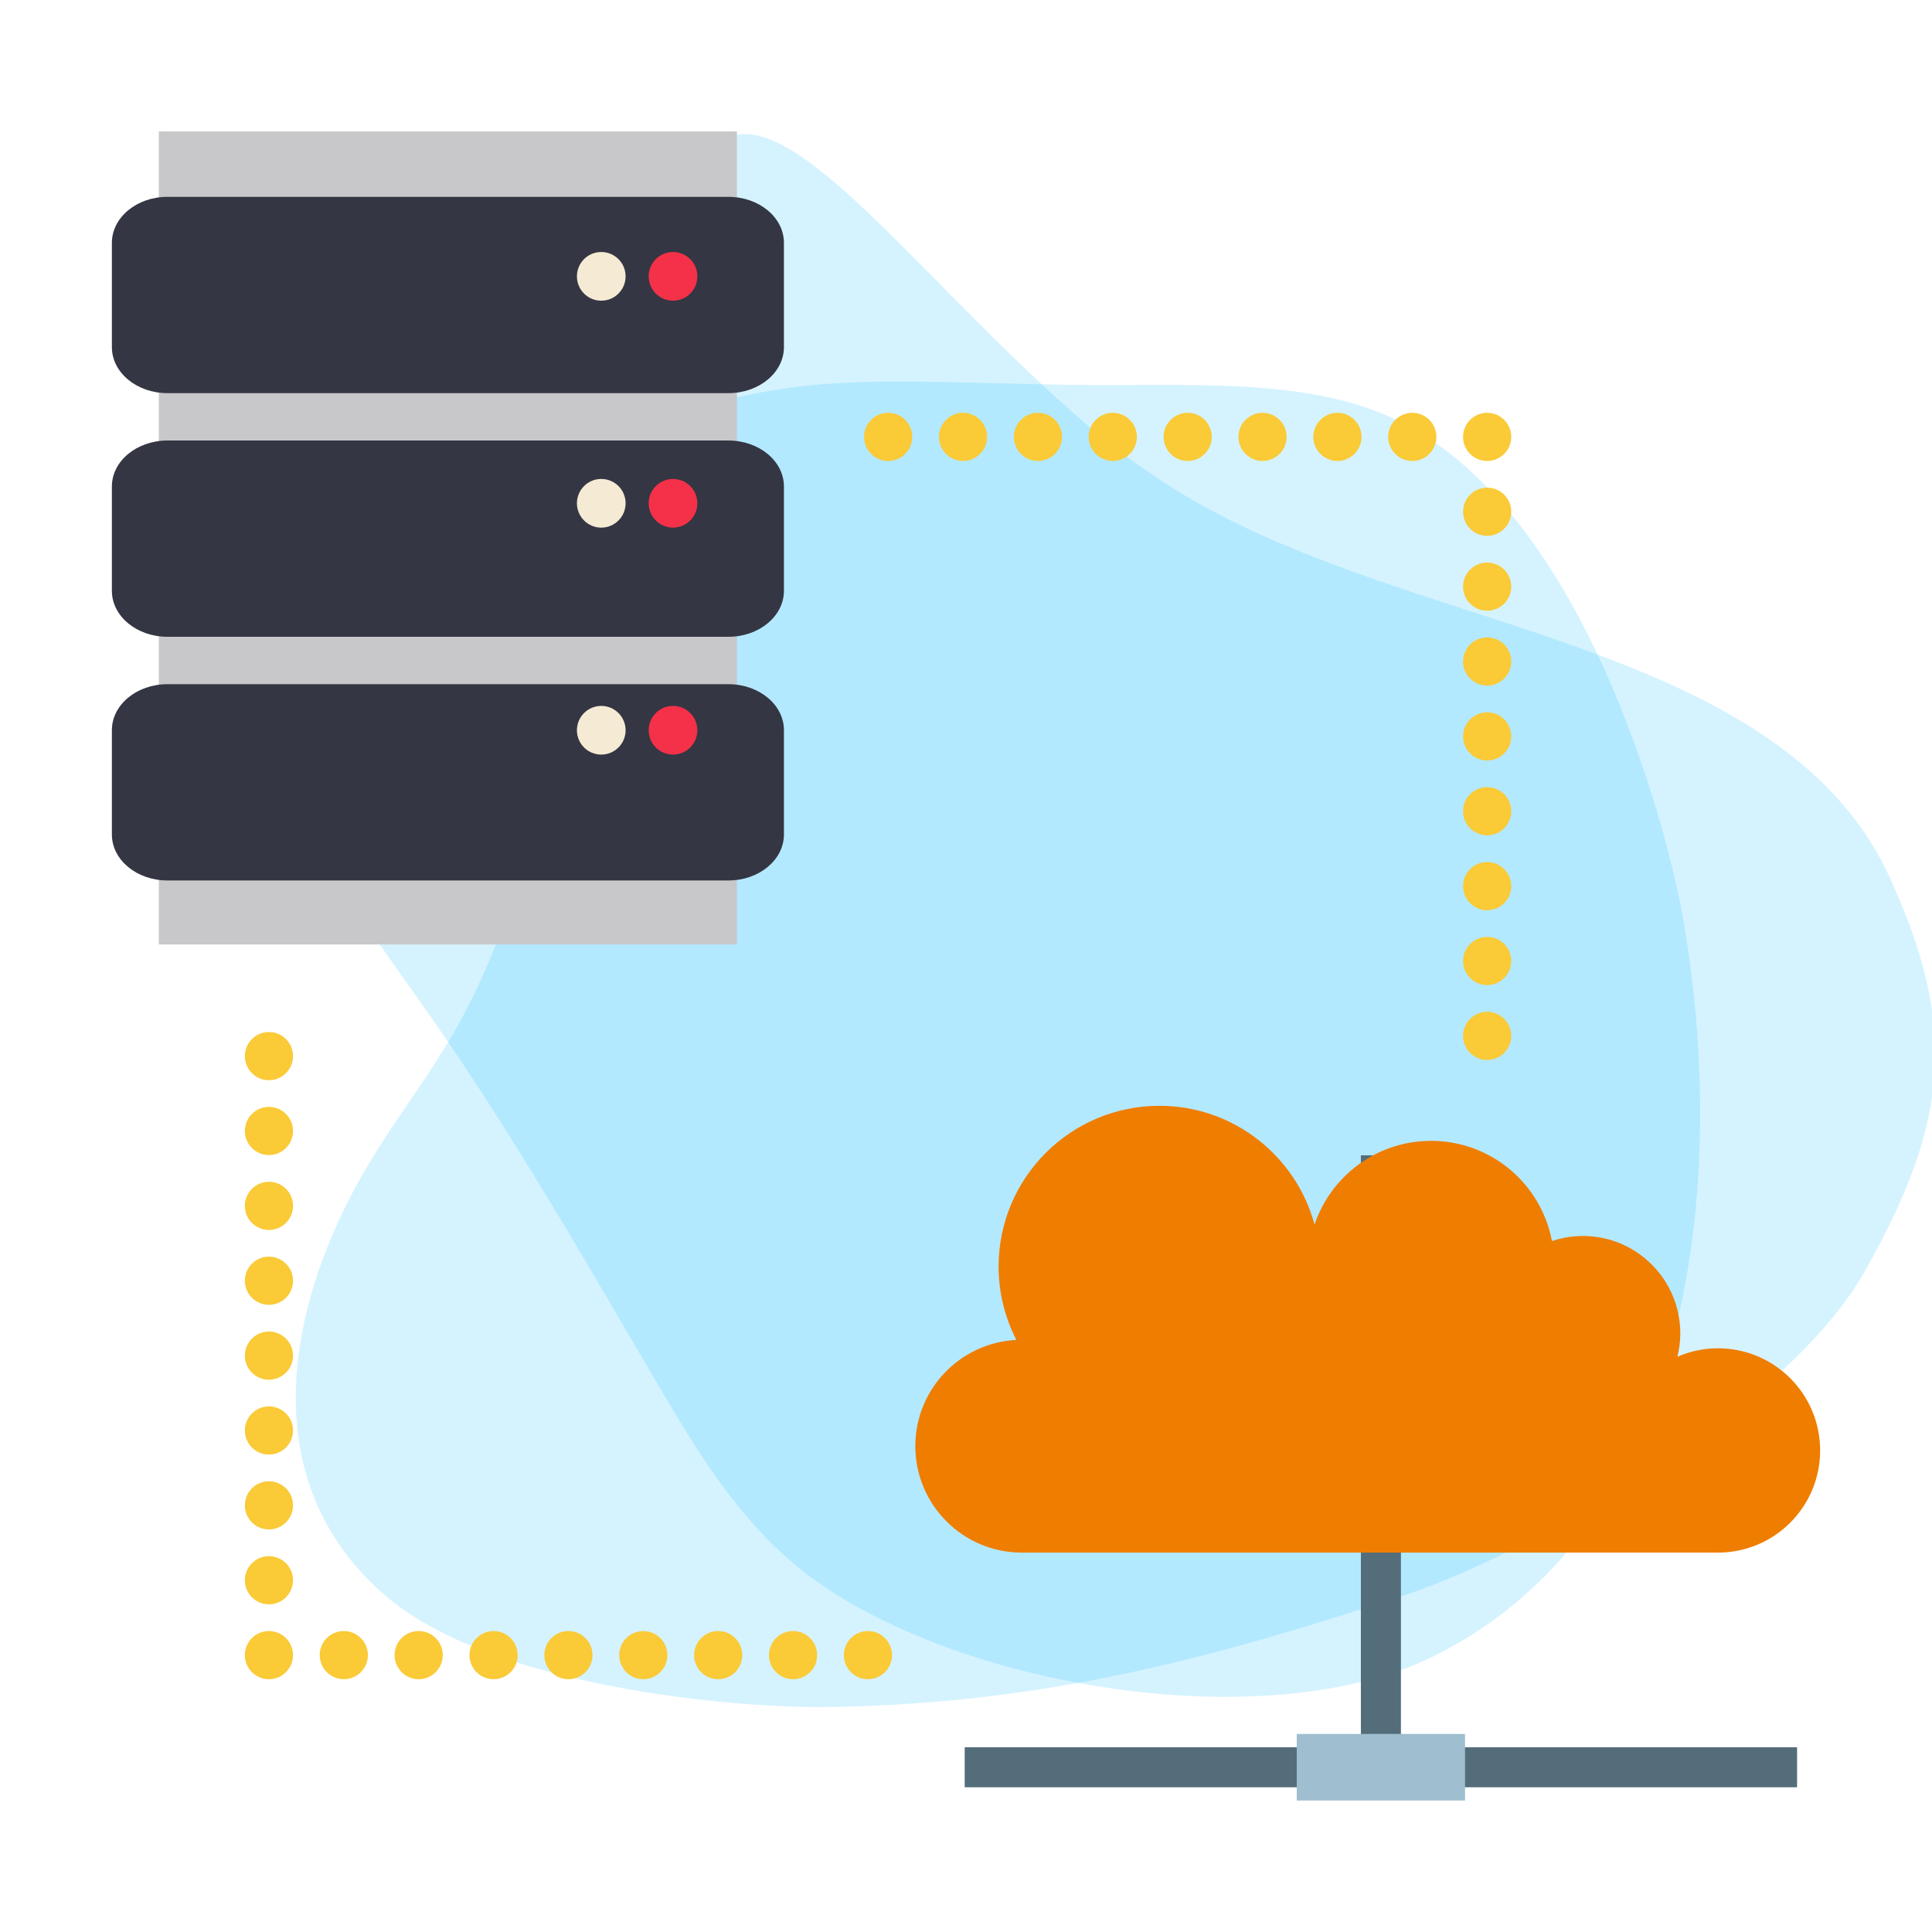 <?xml version="1.0" encoding="utf-8"?>
<!-- Generator: Adobe Illustrator 24.0.2, SVG Export Plug-In . SVG Version: 6.00 Build 0)  -->
<svg version="1.1" id="Capa_1" xmlns="http://www.w3.org/2000/svg" xmlns:xlink="http://www.w3.org/1999/xlink" x="0px" y="0px"
	 width="80px" height="80px" viewBox="0 0 80 80" enable-background="new 0 0 80 80" xml:space="preserve">
<g>
	<path opacity="0.2" fill="#31C7FE" d="M22.768,30.213c1.124-7.063,2.752-22.903,7.47-24.563c2.958-1.04,8.207,6.303,14.711,11.888
		c3.708,3.184,7.133,4.71,11.264,6.2c8.305,2.995,18.505,4.903,22.025,12.572c2.807,6.117,2.524,10.098-1.043,16.369
		c-3.438,6.045-14.58,11.903-18.847,13.311c-7.774,2.565-14.906,4.566-24.051,4.694c-4.016,0.056-14.026-0.86-18.373-4.639
		c-5.048-4.388-4.168-10.829-1.702-15.917c1.913-3.946,4.064-5.69,5.999-10.26C21.795,36.153,22.562,31.504,22.768,30.213z"/>
	<path opacity="0.2" fill="#31C7FE" d="M26.927,17.504c6.204-2.195,9.476-1.695,17.315-1.571c4.703,0.074,9.59-0.338,13.316,1.332
		c8.184,3.668,11.53,17.552,12.048,20.304c1.903,10.118,1.073,25.391-10.219,31.001c-6.472,3.215-18.345,1.589-24.994-2.689
		c-3.155-2.03-5.052-5.044-6.566-7.559c-1.966-3.265-5.46-9.556-9.193-15.057c-3.583-5.281-7.47-9.784-6.456-12.504
		C14.788,23.762,23.08,18.865,26.927,17.504z"/>
</g>
<g>
	<g>
		<path fill="#FACA37" d="M37.774,18.091c0,0.551-0.446,0.997-0.997,0.997c-0.551,0-0.998-0.447-0.998-0.997
			c0-0.551,0.447-0.998,0.998-0.998C37.328,17.093,37.774,17.539,37.774,18.091z"/>
		<path fill="#FACA37" d="M40.875,18.091c0,0.551-0.446,0.997-0.997,0.997c-0.551,0-0.998-0.447-0.998-0.997
			c0-0.551,0.447-0.998,0.998-0.998C40.428,17.093,40.875,17.539,40.875,18.091z"/>
		<path fill="#FACA37" d="M43.975,18.091c0,0.551-0.446,0.997-0.997,0.997c-0.551,0-0.998-0.447-0.998-0.997
			c0-0.551,0.447-0.998,0.998-0.998C43.529,17.093,43.975,17.539,43.975,18.091z"/>
		<path fill="#FACA37" d="M47.075,18.091c0,0.551-0.446,0.997-0.997,0.997c-0.551,0-0.998-0.447-0.998-0.997
			c0-0.551,0.447-0.998,0.998-0.998C46.629,17.093,47.075,17.539,47.075,18.091z"/>
		<path fill="#FACA37" d="M50.176,18.091c0,0.551-0.446,0.997-0.997,0.997c-0.551,0-0.998-0.447-0.998-0.997
			c0-0.551,0.447-0.998,0.998-0.998C49.729,17.093,50.176,17.539,50.176,18.091z"/>
		<path fill="#FACA37" d="M53.276,18.091c0,0.551-0.446,0.997-0.997,0.997c-0.551,0-0.998-0.447-0.998-0.997
			c0-0.551,0.447-0.998,0.998-0.998C52.83,17.093,53.276,17.539,53.276,18.091z"/>
		<path fill="#FACA37" d="M56.377,18.091c0,0.551-0.446,0.997-0.997,0.997c-0.551,0-0.998-0.447-0.998-0.997
			c0-0.551,0.447-0.998,0.998-0.998C55.93,17.093,56.377,17.539,56.377,18.091z"/>
		<path fill="#FACA37" d="M59.477,18.091c0,0.551-0.446,0.997-0.997,0.997c-0.551,0-0.998-0.447-0.998-0.997
			c0-0.551,0.447-0.998,0.998-0.998C59.031,17.093,59.477,17.539,59.477,18.091z"/>
		<path fill="#FACA37" d="M62.577,18.091c0,0.551-0.446,0.997-0.997,0.997c-0.551,0-0.998-0.447-0.998-0.997
			c0-0.551,0.447-0.998,0.998-0.998C62.131,17.093,62.577,17.539,62.577,18.091z"/>
	</g>
	<g>
		<path fill="#FACA37" d="M61.58,41.896c0.551,0,0.997,0.446,0.997,0.997c0,0.551-0.447,0.998-0.997,0.998
			c-0.551,0-0.998-0.447-0.998-0.998C60.583,42.343,61.029,41.896,61.58,41.896z"/>
		<path fill="#FACA37" d="M61.58,38.796c0.551,0,0.997,0.446,0.997,0.997c0,0.551-0.447,0.998-0.997,0.998
			c-0.551,0-0.998-0.447-0.998-0.998C60.583,39.242,61.029,38.796,61.58,38.796z"/>
		<path fill="#FACA37" d="M61.58,35.696c0.551,0,0.997,0.446,0.997,0.997c0,0.551-0.447,0.998-0.997,0.998
			c-0.551,0-0.998-0.447-0.998-0.998C60.583,36.142,61.029,35.696,61.58,35.696z"/>
		<path fill="#FACA37" d="M61.58,32.595c0.551,0,0.997,0.446,0.997,0.997c0,0.551-0.447,0.998-0.997,0.998
			c-0.551,0-0.998-0.447-0.998-0.998C60.583,33.042,61.029,32.595,61.58,32.595z"/>
		<path fill="#FACA37" d="M61.58,29.495c0.551,0,0.997,0.446,0.997,0.997c0,0.551-0.447,0.998-0.997,0.998
			c-0.551,0-0.998-0.447-0.998-0.998C60.583,29.941,61.029,29.495,61.58,29.495z"/>
		<path fill="#FACA37" d="M61.58,26.394c0.551,0,0.997,0.446,0.997,0.997c0,0.551-0.447,0.998-0.997,0.998
			c-0.551,0-0.998-0.447-0.998-0.998C60.583,26.841,61.029,26.394,61.58,26.394z"/>
		<path fill="#FACA37" d="M61.58,23.294c0.551,0,0.997,0.446,0.997,0.997c0,0.551-0.447,0.998-0.997,0.998
			c-0.551,0-0.998-0.447-0.998-0.998C60.582,23.74,61.029,23.294,61.58,23.294z"/>
		<path fill="#FACA37" d="M61.58,20.193c0.551,0,0.997,0.446,0.997,0.997c0,0.551-0.447,0.998-0.997,0.998
			c-0.551,0-0.998-0.447-0.998-0.998C60.582,20.64,61.029,20.193,61.58,20.193z"/>
	</g>
	<g>
		<path fill="#FACA37" d="M34.942,68.535c0-0.551,0.446-0.997,0.997-0.997c0.551,0,0.998,0.447,0.998,0.997
			c0,0.551-0.447,0.998-0.998,0.998C35.388,69.532,34.942,69.086,34.942,68.535z"/>
		<path fill="#FACA37" d="M31.841,68.535c0-0.551,0.446-0.997,0.997-0.997c0.551,0,0.998,0.447,0.998,0.997
			c0,0.551-0.447,0.998-0.998,0.998C32.288,69.532,31.841,69.086,31.841,68.535z"/>
		<path fill="#FACA37" d="M28.741,68.535c0-0.551,0.446-0.997,0.997-0.997c0.551,0,0.998,0.447,0.998,0.997
			c0,0.551-0.447,0.998-0.998,0.998C29.187,69.532,28.741,69.086,28.741,68.535z"/>
		<path fill="#FACA37" d="M25.64,68.535c0-0.551,0.446-0.997,0.997-0.997c0.551,0,0.998,0.447,0.998,0.997
			c0,0.551-0.447,0.998-0.998,0.998C26.087,69.532,25.64,69.086,25.64,68.535z"/>
		<path fill="#FACA37" d="M22.54,68.535c0-0.551,0.446-0.997,0.997-0.997c0.551,0,0.998,0.447,0.998,0.997
			c0,0.551-0.447,0.998-0.998,0.998C22.986,69.532,22.54,69.086,22.54,68.535z"/>
		<path fill="#FACA37" d="M19.44,68.535c0-0.551,0.446-0.997,0.997-0.997c0.551,0,0.998,0.447,0.998,0.997
			c0,0.551-0.447,0.998-0.998,0.998C19.886,69.532,19.44,69.086,19.44,68.535z"/>
		<path fill="#FACA37" d="M16.339,68.535c0-0.551,0.446-0.997,0.997-0.997c0.551,0,0.998,0.447,0.998,0.997
			c0,0.551-0.447,0.998-0.998,0.998C16.786,69.532,16.339,69.086,16.339,68.535z"/>
		<path fill="#FACA37" d="M13.239,68.535c0-0.551,0.446-0.997,0.997-0.997c0.551,0,0.998,0.447,0.998,0.997
			c0,0.551-0.447,0.998-0.998,0.998C13.685,69.532,13.239,69.086,13.239,68.535z"/>
		<path fill="#FACA37" d="M10.138,68.535c0-0.551,0.446-0.997,0.997-0.997c0.551,0,0.998,0.447,0.998,0.997
			c0,0.551-0.447,0.998-0.998,0.998C10.585,69.532,10.138,69.086,10.138,68.535z"/>
	</g>
	<g>
		<path fill="#FACA37" d="M11.136,44.729c-0.551,0-0.997-0.446-0.997-0.997c0-0.551,0.447-0.998,0.997-0.998
			c0.551,0,0.998,0.447,0.998,0.998C12.133,44.283,11.687,44.729,11.136,44.729z"/>
		<path fill="#FACA37" d="M11.136,47.829c-0.551,0-0.997-0.446-0.997-0.997c0-0.551,0.447-0.998,0.997-0.998
			c0.551,0,0.998,0.447,0.998,0.998C12.133,47.383,11.687,47.829,11.136,47.829z"/>
		<path fill="#FACA37" d="M11.136,50.93c-0.551,0-0.997-0.446-0.997-0.997c0-0.551,0.447-0.998,0.997-0.998
			c0.551,0,0.998,0.447,0.998,0.998C12.133,50.483,11.687,50.93,11.136,50.93z"/>
		<path fill="#FACA37" d="M11.136,54.03c-0.551,0-0.997-0.446-0.997-0.997c0-0.551,0.447-0.998,0.997-0.998
			c0.551,0,0.998,0.447,0.998,0.998C12.133,53.584,11.687,54.03,11.136,54.03z"/>
		<path fill="#FACA37" d="M11.136,57.131c-0.551,0-0.997-0.446-0.997-0.997c0-0.551,0.447-0.998,0.997-0.998
			c0.551,0,0.998,0.447,0.998,0.998C12.133,56.684,11.687,57.131,11.136,57.131z"/>
		<path fill="#FACA37" d="M11.136,60.231c-0.551,0-0.997-0.446-0.997-0.997c0-0.551,0.447-0.998,0.997-0.998
			c0.551,0,0.998,0.447,0.998,0.998C12.133,59.785,11.687,60.231,11.136,60.231z"/>
		<path fill="#FACA37" d="M11.136,63.331c-0.551,0-0.997-0.446-0.997-0.997c0-0.551,0.447-0.998,0.997-0.998
			c0.551,0,0.998,0.447,0.998,0.998C12.133,62.885,11.687,63.331,11.136,63.331z"/>
		<path fill="#FACA37" d="M11.136,66.432c-0.551,0-0.997-0.446-0.997-0.997c0-0.551,0.447-0.998,0.997-0.998
			c0.551,0,0.998,0.447,0.998,0.998C12.133,65.985,11.687,66.432,11.136,66.432z"/>
	</g>
	<g>
		<rect x="56.351" y="47.84" fill="#546D7B" width="1.658" height="26.166"/>
		
			<rect x="56.351" y="55.944" transform="matrix(-1.836970e-16 1 -1 -1.836970e-16 130.357 15.998)" fill="#546D7B" width="1.658" height="34.467"/>
		
			<rect x="55.801" y="69.693" transform="matrix(-1.836970e-16 1 -1 -1.836970e-16 130.357 15.998)" fill="#9FBECF" width="2.757" height="6.968"/>
		<path fill="#EF7D00" d="M71.138,55.83c-0.597,0-1.165,0.126-1.68,0.349c0.075-0.309,0.12-0.63,0.12-0.962
			c0-2.23-1.808-4.038-4.038-4.038c-0.447,0-0.875,0.076-1.277,0.21c-0.445-2.362-2.515-4.149-5.006-4.149
			c-2.243,0-4.145,1.452-4.825,3.466c-0.767-2.831-3.348-4.917-6.422-4.917c-3.678,0-6.66,2.982-6.66,6.66
			c0,1.094,0.269,2.124,0.736,3.034c-2.33,0.118-4.184,2.039-4.184,4.398c0,2.435,1.974,4.409,4.409,4.409
			c0.616,0,26.491,0,28.827,0c2.336,0,4.23-1.894,4.23-4.23C75.368,57.724,73.474,55.83,71.138,55.83z"/>
	</g>
	<g>
		<rect x="6.578" y="5.444" fill="#C8C7C9" width="23.936" height="33.664"/>
		<path fill="#343643" d="M30.163,16.279H6.931c-1.269,0-2.298-0.853-2.298-1.904v-4.32c0-1.051,1.029-1.904,2.298-1.904h23.232
			c1.269,0,2.298,0.853,2.298,1.904v4.32C32.46,15.426,31.431,16.279,30.163,16.279z"/>
		<path fill="#343643" d="M30.163,26.368H6.931c-1.269,0-2.298-0.853-2.298-1.903v-4.321c0-1.051,1.029-1.903,2.298-1.903h23.232
			c1.269,0,2.298,0.852,2.298,1.903v4.321C32.46,25.516,31.431,26.368,30.163,26.368z"/>
		<path fill="#343643" d="M30.163,36.458H6.931c-1.269,0-2.298-0.852-2.298-1.903v-4.321c0-1.051,1.029-1.903,2.298-1.903h23.232
			c1.269,0,2.298,0.852,2.298,1.903v4.321C32.46,35.606,31.431,36.458,30.163,36.458z"/>
		<path fill="#F5EAD4" d="M25.905,11.443c0,0.557-0.451,1.008-1.008,1.008c-0.557,0-1.008-0.451-1.008-1.008
			c0-0.557,0.451-1.008,1.008-1.008C25.454,10.435,25.905,10.886,25.905,11.443z"/>
		<path fill="#F43149" d="M28.876,11.443c0,0.557-0.451,1.008-1.008,1.008c-0.557,0-1.008-0.451-1.008-1.008
			c0-0.557,0.451-1.008,1.008-1.008C28.425,10.435,28.876,10.886,28.876,11.443z"/>
		<path fill="#F5EAD4" d="M25.905,20.84c0,0.556-0.451,1.008-1.008,1.008c-0.557,0-1.008-0.451-1.008-1.008
			c0-0.557,0.451-1.008,1.008-1.008C25.454,19.832,25.905,20.283,25.905,20.84z"/>
		<path fill="#F43149" d="M28.876,20.84c0,0.556-0.451,1.008-1.008,1.008c-0.557,0-1.008-0.451-1.008-1.008
			c0-0.557,0.451-1.008,1.008-1.008C28.425,19.832,28.876,20.283,28.876,20.84z"/>
		<path fill="#F5EAD4" d="M25.905,30.238c0,0.557-0.451,1.008-1.008,1.008c-0.557,0-1.008-0.451-1.008-1.008
			c0-0.557,0.451-1.008,1.008-1.008C25.454,29.23,25.905,29.681,25.905,30.238z"/>
		<path fill="#F43149" d="M28.876,30.238c0,0.557-0.451,1.008-1.008,1.008c-0.557,0-1.008-0.451-1.008-1.008
			c0-0.557,0.451-1.008,1.008-1.008C28.425,29.23,28.876,29.681,28.876,30.238z"/>
	</g>
</g>
</svg>
